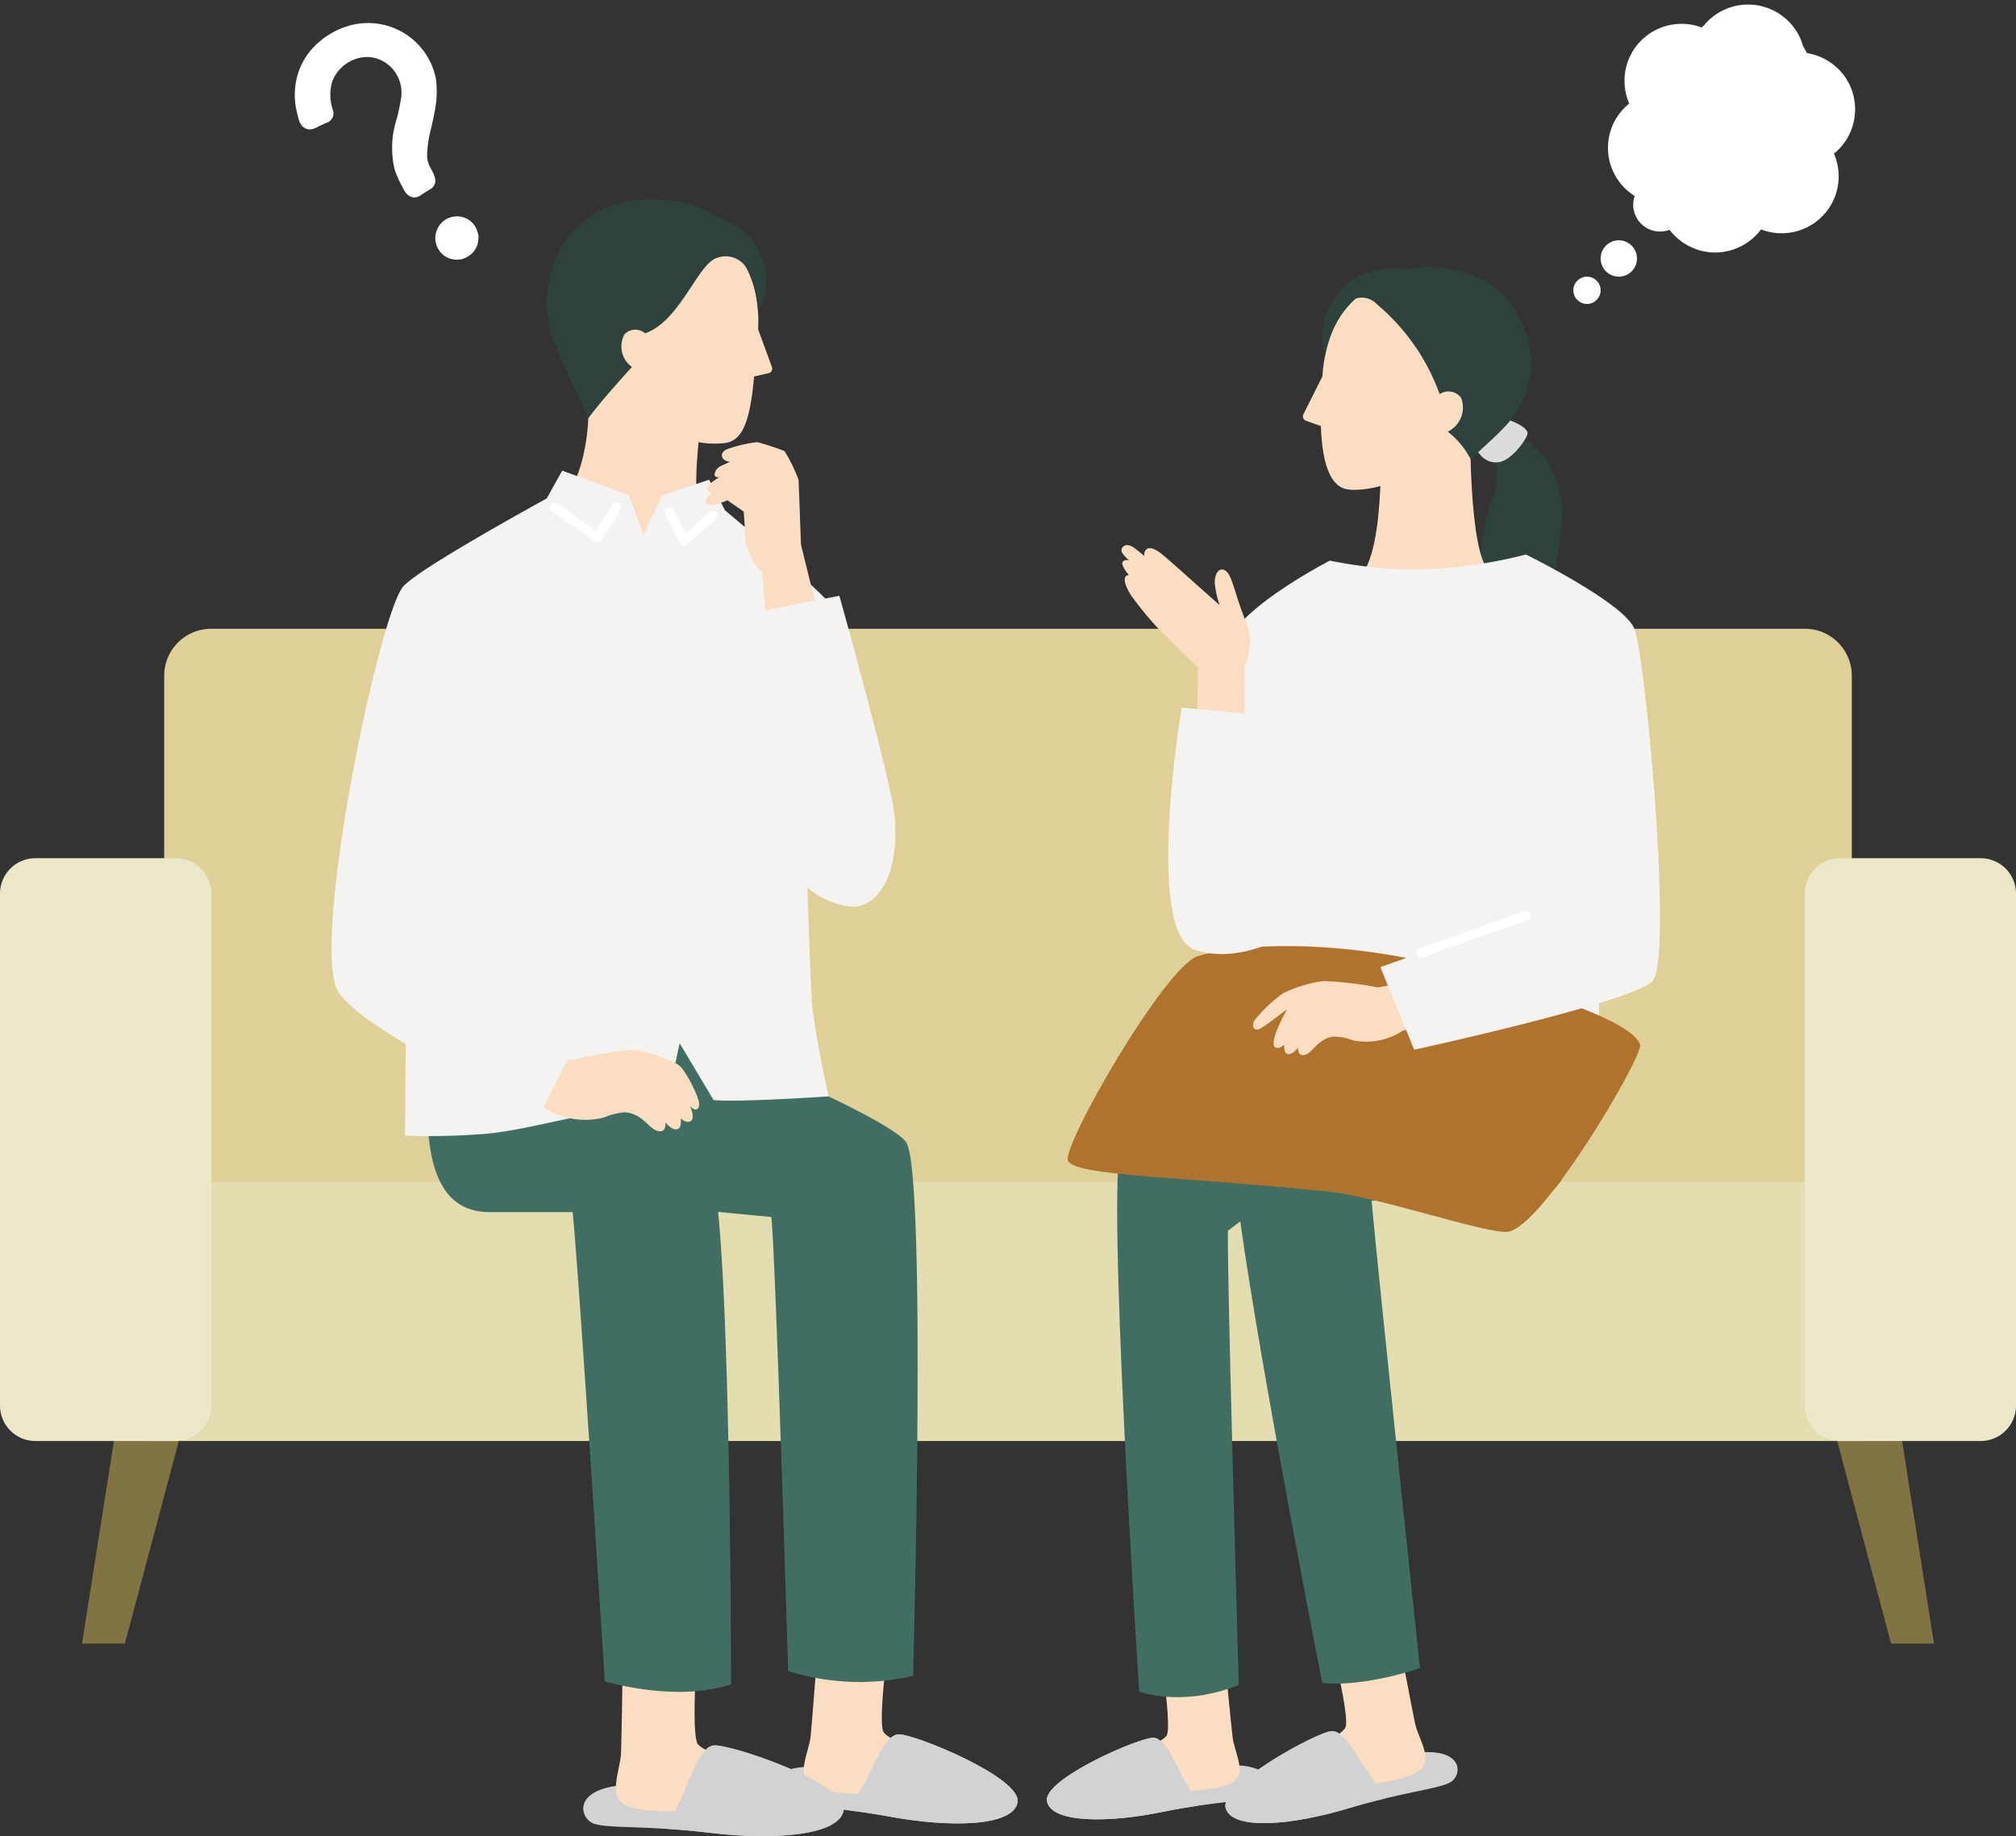 <svg xmlns="http://www.w3.org/2000/svg" xmlns:xlink="http://www.w3.org/1999/xlink" width="221.674" height="201.924" viewBox="0 0 221.674 201.924"><rect x="0" y="0" width="221.674" height="201.924" fill="#333333" stroke="none"/><defs><clipPath id="a"><rect width="221.674" height="180" fill="none"/></clipPath></defs><g transform="translate(-328 -1855.576)"><g transform="translate(328 1877.5)"><path d="M23.408,243.878l-5.622,35.68H22.5L32,243.878Z" transform="translate(-8.769 -120.741)" fill="#7f7442"/><path d="M400.03,243.878l5.622,35.68h-4.717l-9.493-35.68Z" transform="translate(-192.995 -120.741)" fill="#7f7442"/><g clip-path="url(#a)"><path d="M216.007,157.115H40.787a5.164,5.164,0,0,1-5.171-5.157v-53.4A5.163,5.163,0,0,1,40.787,93.4h175.22a5.164,5.164,0,0,1,5.171,5.157v53.4a5.164,5.164,0,0,1-5.171,5.157" transform="translate(-17.56 -46.181)" fill="#ded096"/><path d="M216.4,242.2H28.527a5.164,5.164,0,0,1-5.171-5.157V218.851a5.164,5.164,0,0,1,5.171-5.157H216.4a5.164,5.164,0,0,1,5.171,5.157v18.194A5.164,5.164,0,0,1,216.4,242.2" transform="translate(-11.515 -105.659)" fill="#e3ddaf"/><path d="M19.328,207.4H3.9A3.893,3.893,0,0,1,0,203.514V147.2a3.893,3.893,0,0,1,3.9-3.888H19.328a3.894,3.894,0,0,1,3.9,3.888v56.313a3.894,3.894,0,0,1-3.9,3.888" transform="translate(0 -70.86)" fill="#ebe7c8"/><path d="M410.77,207.4H395.341a3.893,3.893,0,0,1-3.9-3.888V147.2a3.893,3.893,0,0,1,3.9-3.888H410.77a3.894,3.894,0,0,1,3.9,3.888v56.313a3.894,3.894,0,0,1-3.9,3.888" transform="translate(-192.995 -70.86)" fill="#ebe7c8"/><path d="M172.505,337.432c2.371.074,4.313.191,5.814.307.86-1.785,1.849-3.787,2.975-3.857,1.651-.1,13.572,4.752,13.114,7.466s-7.493,2.79-13.976,1.6-10.513-1.068-12.034-1.687-2.2-4.023,4.107-3.826" transform="translate(-82.518 -165.084)" fill="#d2d2d3"/><path d="M183.294,318.758s-.7,5.851-.216,6.876,7.4,3.817,9.284,4.732,3.152,2.242,1.585,3.112c-1.654.918-6.181-.734-8.731-.892s-7.193.165-9.613-.824-.7-3.717-.511-5.72.658-8.254.658-8.254Z" transform="translate(-85.947 -157.127)" fill="#fbdec1"/><path d="M185.626,339.878c1.084-1.633,2.443-5.893,4.094-6s13.572,4.752,13.115,7.466-7.493,2.79-13.977,1.6c-1.621-.3-3.089-.515-4.4-.68Z" transform="translate(-90.943 -165.084)" fill="#d2d2d3"/><path d="M131.781,340.6c2.506-.074,4.563-.076,6.154-.049.792-1.938,1.706-4.115,2.89-4.261,1.735-.214,14.626,4.142,14.319,7.035s-7.725,3.425-14.643,2.582-11.161-.451-12.805-1.007-2.58-4.1,4.086-4.3" transform="translate(-62.37 -166.273)" fill="#d2d2d3"/><path d="M142.35,321s-.356,6.218.216,7.268,8.052,3.553,10.1,4.4,3.471,2.162,1.874,3.18c-1.686,1.075-6.569-.377-9.27-.38s-7.579.637-10.2-.251-.975-3.877-.909-6,.161-8.751.161-8.751Z" transform="translate(-65.868 -158.447)" fill="#fbdec1"/><path d="M145.946,342.882c1.038-1.793,2.2-6.374,3.933-6.589s14.626,4.142,14.318,7.035-7.725,3.425-14.643,2.582c-1.729-.211-3.292-.344-4.688-.435Z" transform="translate(-71.424 -166.273)" fill="#d2d2d3"/><path d="M145.222,194.469c-2.072-2.45-15.213-8.029-21.134-10.7H95.118l-2.562,5.561c.086,5.053.2,12.9,6.919,12.9H108.6c.8,8.188,3.532,51.6,3.532,51.6s7.9,2.375,13.883.321c0,0-.007-37.921-1.421-51.946l5.853.562c.468,4.078,1.848,49.928,1.848,49.928a26.22,26.22,0,0,0,13.739.538s1.551-55.966-.811-58.759" transform="translate(-45.633 -90.861)" fill="#406e63"/><path d="M123.275,48.364c.949-.834,2.037-4.225,2.192-7.9l.686-7.364,12.253,1.135-.69,7.479c-.16,1.971-1.017,8.327.528,10.8l-6.694,4.16Z" transform="translate(-60.779 -16.366)" fill="#fbdec1"/><path d="M134.836,22.895c1.541,5.683,4.6,7.349,8.741,7.019,2.187-.174,2.933-2.487,3.39-7.339l1.607-.368a.5.5,0,0,0,.356-.653L147.4,17.37c.013-.356.04-.72.031-1.1-.219-9.71-7.78-9.958-7.78-9.958a8.587,8.587,0,0,0-9.137,5.728c-2.7,7.244,4.32,10.853,4.32,10.853" transform="translate(-64.045 -3.096)" fill="#fbdec1"/><path d="M137.238,1.842s3.89,1.234,4.951,4.437c.782,2.36.649,4.7-.374,5.9a11.993,11.993,0,0,0-1.134-4.42,2.692,2.692,0,0,0-3.342-1.329c-2.125.586-4.047,6.948-7.923,8.3a1.654,1.654,0,0,0-2.276.117,2.784,2.784,0,0,0,.825,3.586s-3.619,3.946-4.8,5.661c-1.191-2.56-2.268-4.836-3.8-8.53a12.228,12.228,0,0,1,1.8-11.7C125.2-1.108,133.22-.706,137.238,1.842" transform="translate(-58.477 0)" fill="#2e423d"/><path d="M126.982,73.965c-1.115-1.7-11.8-10.587-11.8-10.587L113.424,60l-5.2,1.767-1.986,4.312-1.659-4.369-7.3-2.706-1.709,3.062S81.829,69.575,79.9,71.642c-2.581,2.193-10.308,39.152-7.3,44.57.869,1.567,3.909,3.717,7.462,5.839l-.074,10.085a77.5,77.5,0,0,0,8.055-.142c5.887-.322,13.911-3.327,20.7-3.106l1.44-6.928,3.732,6.258c2.587.284,12.648-.4,12.648-.4s-1.6-7.251-1.827-10.464-.6-15.854-.6-15.854l5.209-1.874c.435-10.577-1.248-23.968-2.362-25.664" transform="translate(-35.457 -29.175)" fill="#f4f3f1"/><path d="M124.482,70.334a.519.519,0,0,1-.3-.1l-4.7-3.322a.516.516,0,1,1,.6-.842l4.253,3.008,1.813-2.874a.517.517,0,0,1,.876.55l-2.1,3.335a.52.52,0,0,1-.337.232.528.528,0,0,1-.1.01" transform="translate(-58.803 -32.617)" fill="#fff"/><path d="M146.331,71.226a.5.5,0,0,1-.1-.01.515.515,0,0,1-.365-.276l-1.581-3.164a.517.517,0,0,1,.926-.46l1.28,2.562,2.611-2.309a.516.516,0,1,1,.686.772L146.673,71.1a.517.517,0,0,1-.343.13" transform="translate(-71.112 -33.143)" fill="#fff"/><path d="M163.563,64.054s-.223-6.5-.265-7.116a17.544,17.544,0,0,0-1.536-3.148,27.92,27.92,0,0,0-3-.986,14.937,14.937,0,0,0-3.254.756c-.918.323-.86,1.277.262,1.414-.3.126-.617.271-1.008.458a1.214,1.214,0,0,0-.654.727c-.079.265-.064.589.518.478v0a10.493,10.493,0,0,0-1.027.708s-.772.692.153,1.121c-.347.252-.613.519-.632.748-.072.9,1.523.353,2.362-.013l1.793,1.246.106,1.531a6.748,6.748,0,0,0,1.926,5.2l.405,4.957,5.788-.22Z" transform="translate(-75.495 -26.108)" fill="#fbdec1"/><path d="M177.7,110.482c.535,6.313-1.685,9.253-3.761,9.842-1.615.458-5.307-.815-6.958-3.265C163.71,112.2,160.9,88.324,160.9,88.324l10.724-2.1s5.766,20.565,6.079,24.258" transform="translate(-79.328 -42.633)" fill="#f4f3f1"/><path d="M134.907,190.472c-.16-.7-1.467-3.428-2.253-3.89a14.527,14.527,0,0,0-4.928-1.615,46.387,46.387,0,0,0-6.592,1.108,1.315,1.315,0,0,1-.572-.062l-2.664,5.272a8.261,8.261,0,0,0,6.639,1.133,7.385,7.385,0,0,1,2.294-.574,3.327,3.327,0,0,1,1.661.585c.668.455,1.269,1.225,1.8,1.419,1.007.37,1.028-.511,1-.878h0c.031.034.063.07.094.1.687.736,1.132.761,1.4.538.235-.2.228-.781.2-1.1l0,0c.4.374.79.51,1.124.277.416-.291.046-1.271-.1-1.621a1.041,1.041,0,0,0,.528.375c.454.023.546-.37.386-1.069" transform="translate(-58.128 -91.455)" fill="#fbdec1"/><path d="M246.78,337.661c-2.14.111-3.892.252-5.246.385-.81-1.6-1.741-3.387-2.759-3.429-1.494-.062-12.171,4.544-11.707,6.987s6.82,2.381,12.654,1.184,9.476-1.159,10.838-1.746,1.911-3.674-3.781-3.38" transform="translate(-111.946 -165.448)" fill="#d2d2d3"/><path d="M242.731,320.766s.737,5.272.323,6.206-6.611,3.585-8.3,4.446-2.806,2.083-1.374,2.84c1.511.8,5.569-.777,7.87-.967s6.5.016,8.668-.922.56-3.37.355-5.176-.748-7.444-.748-7.444Z" transform="translate(-114.743 -158.097)" fill="#fbdec1"/><path d="M242.586,339.958c-1.01-1.455-2.316-5.278-3.81-5.34s-12.17,4.543-11.706,6.986,6.82,2.382,12.654,1.184c1.459-.3,2.78-.522,3.963-.7Z" transform="translate(-111.946 -165.448)" fill="#d2d2d3"/><path d="M286.181,335.622c-2.243.319-4.073.634-5.486.9-1-1.6-2.156-3.4-3.231-3.348-1.578.076-12.38,5.936-11.659,8.464s7.407,1.861,13.435.047,9.866-2.118,11.244-2.865,1.662-4.05-4.3-3.2" transform="translate(-131.035 -164.735)" fill="#d2d2d3"/><path d="M280.946,317.747s1.279,5.481.932,6.5-6.618,4.4-8.312,5.467-2.755,2.459-1.176,3.12c1.667.7,5.789-1.346,8.193-1.764s6.845-.6,9.037-1.792.269-3.6-.119-5.483-1.5-7.765-1.5-7.765Z" transform="translate(-133.917 -156.259)" fill="#fbdec1"/><path d="M281.983,338.436c-1.2-1.436-2.941-5.337-4.52-5.261s-12.38,5.936-11.659,8.464,7.407,1.861,13.435.048c1.507-.453,2.877-.813,4.106-1.108Z" transform="translate(-131.034 -164.735)" fill="#d2d2d3"/><path d="M325.158,73.712c2.476,1.123,7.475.815,7.475.815-4.245-.837-3.476-6.53-3.024-9.92.461-3.46.886-5.082-.194-8.24-1.116-3.261-3.152-4.366-4.522-4.736l-2.168,2.332a7.831,7.831,0,0,1-.3,4.492c-.889,2.6-3.4,12.22,2.735,15.256" transform="translate(-158.342 -25.529)" fill="#2e423d"/><path d="M320.39,51.64a2.161,2.161,0,0,0,2.067.772c1.346-.229,2.854-2.328,3.08-3.027s-1.448-1.366-1.448-1.366l-1.065-.443-3.385,3.22Z" transform="translate(-157.594 -23.523)" fill="#dbdcdc"/><path d="M309.261,64.777l-.613,3.016L297.5,69.423l-2.071-4.14c1.715-2.265,1.939-8,2.038-10.337l.138-6.258,9.711.213s-.164,13.5,1.948,15.875" transform="translate(-145.656 -24.074)" fill="#fbdec1"/><path d="M297.166,35.377c-1.859,4.694-8.612,5.726-10.186,5.037-.967-.423-2.24-1.759-2.408-6.822l-1.629-.575a.519.519,0,0,1-.292-.722l2.094-4.174c.029-.373.045-.755.1-1.148,1.4-10.085,9.3-9.44,9.3-9.44a9,9,0,0,1,8.826,7.059c1.938,7.867-5.8,10.785-5.8,10.785" transform="translate(-139.33 -8.665)" fill="#fbdec1"/><path d="M287.09,24.475a10.774,10.774,0,0,1,3.333-6.268,2.255,2.255,0,0,1,2.4.654,22.98,22.98,0,0,1,6.859,9.848,1.734,1.734,0,0,1,2.357.394,2.933,2.933,0,0,1-1.461,3.727,9.233,9.233,0,0,1,2.508,3.018c1.317-1.2,3.034-2.748,3.958-3.768,3.146-3.475,4.01-9.03-.163-14.03-2.606-3.122-8.3-3.806-10.787-3,0,0-5.015-.994-7.665,2.674s-1.335,6.749-1.335,6.749" transform="translate(-141.385 -7.288)" fill="#2e423d"/><path d="M292.461,178.059l-2.078-6.743H262l-3.062,4.911c-3.787,2.377-15.265,11.49-16.149,12.819-1.769,2.658,1.939,59.735,1.939,59.735s4.534,1.821,10.952-.7c0,0-1.326-46.381-1.189-49.962l1.357-1.023c2.319,16.687,9.015,50.765,9.015,50.765,4.775.466,10.742-1.642,10.742-1.642s-4.559-42.909-5.322-51.41h16.7c5.863,0,6.383-7.794,5.472-16.749" transform="translate(-119.47 -84.706)" fill="#406e63"/><path d="M309.609,85.414c-1.11-2.846-11.92-8.165-11.92-8.165a51.884,51.884,0,0,1-12.98,1.652,49.481,49.481,0,0,1-8.582-.98s-11.008,5.668-11.349,9.671l-1.307,27.421h5.63c-.347,7.686-2.032,15.159-.962,15.633,1.985.879,8.836-.726,16.441-.947l.822,2.008s2.782-.6,6.538-1.493c6.936,1.379,12.763,4.793,13.471,2.033a35.964,35.964,0,0,0,.3-5.658c2.984-.92,5.275-1.794,5.9-2.45,2.258-2.371-.733-35.471-2-38.724" transform="translate(-129.901 -38.195)" fill="#f4f3f1"/><path d="M245.911,163.52c-3.638,1.11-15.128,21.126-14.281,22.548,1,1.679,12.657,1.7,28.781,3.368,5.165.534,17.1,4.607,19.5,4.411,3.833-.311,15.023-19.445,14.617-20.591-.519-1.466-4.267-3.933-18.459-7.851-15.584-4.3-26.476-3.008-30.159-1.885" transform="translate(-114.18 -80.308)" fill="#af732d"/><path d="M289.309,170.012l-3.8.706a41.5,41.5,0,0,0-5.947-.7,14.257,14.257,0,0,0-4.507,1.362,15.39,15.39,0,0,0-3.163,3.037c-.254.644-.013.979.392.939.517-.052,2.217-1.544,3.243-2.213a17.985,17.985,0,0,0-1.2,2.485c-.119.32-.5,1.425-.118,1.667.31.195.651.055.995-.3v0c-.014.287.006.81.225.975.248.188.644.146,1.226-.543l.08-.1h0c-.012.329.046,1.116.93.741.462-.2.966-.913,1.544-1.348a2.976,2.976,0,0,1,1.46-.6,6.6,6.6,0,0,1,2.078.412,7.283,7.283,0,0,0,5.522-1.063l2.92-.707Z" transform="translate(-134.001 -84.061)" fill="#fbdec1"/><path d="M329.32,161.46c-2.258,2.37-26.209,7.568-26.209,7.568l-3.721-9.087s17.133-6.063,20.584-7.209Z" transform="translate(-147.61 -75.517)" fill="#f4f3f1"/><path d="M244.527,75.425c.238.153.7.525,1.259.991a.74.74,0,0,1,.1-.626c.333-.438.948-.345,2.113.655.715.613,2.129,1.867,3.107,2.746.772.695,2.163,1.925,2.94,2.611a10.566,10.566,0,0,1-.539-2.436c-.025-1,.47-1.785,1.162-1.361.776.475,1,2.556,2.337,5.814a5.987,5.987,0,0,1-.22,4.7c.045,1.305-.012,6.226-.012,6.226l-5.2-.448.1-5.639s-2.345-2.2-3.923-3.8a37.914,37.914,0,0,1-3.151-3.726c-.931-1.224-1.185-2.281-.852-2.514a.591.591,0,0,1,.317-.121c-.463-.564-.9-1.226-.645-1.489a.578.578,0,0,1,.7-.087c-.582-.544-.821-.852-.86-1.055-.082-.418.425-.973,1.256-.438" transform="translate(-119.937 -37.184)" fill="#fbdec1"/><path d="M267.457,135s-5.977,4.049-11.215,2.157c-5.5-1.987-1.391-26.6-1.391-26.6l8.747.818-.057,12.042,3.916,1.7Z" transform="translate(-124.923 -54.666)" fill="#f4f3f1"/><path d="M307.788,159.9a.516.516,0,0,1-.172-1c3.353-1.183,7.98-2.811,11.5-4.037a.516.516,0,1,1,.342.973c-3.515,1.226-8.14,2.854-11.492,4.036a.514.514,0,0,1-.172.03" transform="translate(-151.496 -76.557)" fill="#fff"/></g></g><g transform="matrix(0.956, -0.292, 0.292, 0.956, -233.392, 111.774)"><path d="M27.714,89.94s0,.011,0,.016c.011-.017.03.031.012.124.024.111.056.218.088.328h0c.022.042.042.084.065.125s.056.1.086.143l.039.053.023.027c.036.04.074.079.113.117s.069.063.1.095c.09.055.18.107.271.159.123.022.139.048.1.044l.008,0c.091.029.23.036.321.075.039,0,.078.006.118.006.063,0,.126,0,.189-.006a2.866,2.866,0,0,0,.281-.066c.033-.01.088-.037.131-.047l.006,0c.1-.049.185-.108.277-.164.035-.032.072-.063.106-.1s.076-.077.113-.117l.021-.025c.016-.022.031-.042.037-.051.036-.054.069-.11.1-.166.018-.032.034-.065.051-.1.032-.1.065-.2.089-.308,0-.2.027-.121.005-.018,0,.006,0,.011-.005.018s0,.036,0,.06c0-.053.011-.111.014-.164a2.664,2.664,0,0,1-.011-.343c-.009-.042-.017-.083-.028-.125s-.037-.1-.058-.152a.19.19,0,0,1-.023-.079c-.052-.095-.106-.188-.163-.281l-.03-.035c-.029-.032-.059-.064-.09-.094s-.089-.08-.133-.121c-.1-.063-.2-.122-.309-.18-.054-.018-.107-.037-.162-.052s-.119-.029-.179-.043a3.236,3.236,0,0,0-.333-.006h-.032c-.045.01-.091.018-.136.029s-.112.029-.168.047c-.027.009-.136.06-.125.052-.042.022-.084.044-.124.069s-.077.049-.116.074c-.08.074-.158.149-.234.227-.042.1-.073.115-.066.087l-.01.013c-.051.081-.09.17-.139.252-.017.05-.034.1-.049.152s-.027.115-.041.171a2.709,2.709,0,0,0-.011.273" transform="translate(38.857 1782.324)" fill="#fff"/><path d="M29.076,92.254H29.06c-.068,0-.125,0-.166-.008h-.015a1,1,0,0,1-.256-.052l-.027,0a1.94,1.94,0,0,1-.274-.063l-.055-.019-.008,0q-.041-.016-.08-.035a1,1,0,0,1-.16-.074c-.094-.054-.194-.112-.3-.174a1,1,0,0,1-.153-.115l-.028-.025c-.032-.029-.065-.059-.1-.089-.051-.049-.1-.1-.157-.161l-.039-.045-.007-.009q-.022-.026-.042-.053c-.028-.038-.055-.076-.064-.09l-.006-.009c-.041-.063-.08-.128-.12-.2-.029-.051-.052-.1-.071-.134l-.009-.017a1,1,0,0,1-.076-.188l-.01-.036c-.031-.105-.065-.225-.094-.356a1,1,0,0,1-.023-.18l0-.024a1.059,1.059,0,0,1-.01-.12h0a3.471,3.471,0,0,1,.012-.36V89.6a1,1,0,0,1,.026-.165l.011-.048c.01-.042.021-.095.037-.153l0-.01c.017-.058.034-.111.048-.152l.012-.036a1,1,0,0,1,.09-.2c.007-.012.022-.04.034-.063.031-.06.07-.134.122-.216l.012-.018c.016-.023.03-.043.041-.058l.037-.047a1,1,0,0,1,.114-.139c.095-.1.184-.183.272-.264a1,1,0,0,1,.129-.1l.023-.015c.035-.023.079-.052.13-.082s.107-.061.172-.1a1.007,1.007,0,0,1,.111-.05,1.674,1.674,0,0,1,.17-.067c.074-.024.152-.046.231-.065.054-.013.1-.023.139-.031l.032-.007a1,1,0,0,1,.194-.022c.046,0,.092,0,.14,0,.1,0,.186,0,.265.008h.023a1,1,0,0,1,.173.024l.037.008c.052.012.117.026.187.046l.006,0c.065.019.123.038.17.054l.033.011a1,1,0,0,1,.164.071c.122.067.239.135.357.208a1,1,0,0,1,.156.119l.034.031c.033.029.073.065.118.109l0,0c.038.038.078.08.121.127l.013.014.029.033,0,0a.948.948,0,0,1,.1.136c.065.106.126.212.187.323a1,1,0,0,1,.092.235l0,.01a1.669,1.669,0,0,1,.073.205l0,.015c.012.049.023.1.033.146l0,.019a1,1,0,0,1,.018.29l0,.024a1.841,1.841,0,0,1,.011.285c0,.024,0,.047-.005.071s0,.047-.008.071a1,1,0,0,1-.1.409l-.025.081-.01.031a1,1,0,0,1-.067.163l-.011.022c-.017.034-.034.067-.052.1-.045.081-.089.155-.137.227-.02.031-.042.062-.072.1l-.034.043-.016.019-.033.038c-.049.054-.1.107-.153.158s-.079.074-.109.1l-.025.022a1,1,0,0,1-.144.109l-.05.031c-.082.052-.185.116-.3.176l-.006,0-.006,0a1,1,0,0,1-.156.062c-.029.012-.073.029-.125.045a3.659,3.659,0,0,1-.369.088l-.012,0a1,1,0,0,1-.174.019l-.054,0C29.175,92.253,29.126,92.254,29.076,92.254Zm-.085-2.027c.037.007.079.015.123.026h.024l.083-.019.046-.018.078-.048.009-.008,0,0,.047-.048c.014-.023.029-.047.044-.075l.019-.062c0-.019,0-.04,0-.061,0-.039-.007-.083-.008-.131s-.028-.067-.04-.1l-.034-.058-.016-.016-.028-.025-.116-.067-.027-.008-.044-.011c-.041,0-.079,0-.112,0l-.017,0-.066.018-.011,0-.033.014-.034.019-.007,0-.047.045a1.216,1.216,0,0,1-.085.116l-.017.032-.005.017c0,.014-.007.029-.01.043a1.189,1.189,0,0,1,.017.174l.015.053.005.01c.012.022.024.042.035.06l.046.046.01.01.058.034Q28.95,90.21,28.992,90.227Z" transform="translate(38.857 1782.324)" fill="#fff"/><path d="M14.552,39.783a4.9,4.9,0,0,1,2.14,3.126,5.008,5.008,0,0,1-.469,3.334c-1.008,2.134-2.779,4.153-2.787,6.572a9.067,9.067,0,0,0,.206,1.879c.054.259.094.839.29.88.026.006.468-.138.593-.171l.839-.219c.166-.055-.126-1.207-.147-1.4a4.148,4.148,0,0,1,.164-1.678,28.973,28.973,0,0,1,2.148-4.254,10.128,10.128,0,0,0,1.17-3.219,6.574,6.574,0,0,0-.932-4.116,6.644,6.644,0,0,0-5.945-3.153,7.107,7.107,0,0,0-5.765,3.127,6.934,6.934,0,0,0-1.083,3.619,3.354,3.354,0,0,0,.009.84c.006.014.119.105.071.088a2.144,2.144,0,0,0,.727-.067,8.273,8.273,0,0,1,.982-.109c.018-.057.074-.062.074-.076,0,.082.008-.248.009-.26a6.323,6.323,0,0,1,.966-3.31,5.112,5.112,0,0,1,6.74-1.429" transform="translate(51.164 1810.029)" fill="#fff"/><path d="M13.934,56.574a1.019,1.019,0,0,1-.208-.022c-.831-.172-.966-1.039-1.039-1.5-.009-.056-.019-.119-.025-.149a10.024,10.024,0,0,1-.227-2.087,10.415,10.415,0,0,1,1.9-5.211c.361-.616.7-1.2.98-1.784a3.987,3.987,0,0,0,.395-2.7,3.879,3.879,0,0,0-1.7-2.492,3.672,3.672,0,0,0-1.983-.557,4.157,4.157,0,0,0-3.4,1.712,5.3,5.3,0,0,0-.789,2.778v.023c0,.038,0,.1,0,.151,0,.029,0,.055,0,.074a1,1,0,0,1-.4.792,1,1,0,0,1-.689.259H6.731a3.611,3.611,0,0,0-.473.053c-.119.018-.243.037-.37.051l-.111.021a2.953,2.953,0,0,1-.581.072,1.406,1.406,0,0,1-.474-.076,1,1,0,0,1-.481-.36,1.02,1.02,0,0,1-.18-.284l0-.005a2.37,2.37,0,0,1-.093-1.072c0-.062.008-.132.008-.165a7.976,7.976,0,0,1,1.236-4.138,7.479,7.479,0,0,1,2.871-2.616,8.766,8.766,0,0,1,3.7-.978c.1,0,.2-.006.3-.006a7.6,7.6,0,0,1,7.6,8.4,11,11,0,0,1-1.27,3.546c-.246.483-.517.955-.779,1.411a13.973,13.973,0,0,0-1.307,2.69,3.135,3.135,0,0,0-.124,1.261c.006.038.026.137.041.21.044.214.1.508.136.766a2.606,2.606,0,0,1,.025.461,1.086,1.086,0,0,1-.732,1.033l-.064.019-.839.219c-.029.008-.136.04-.207.062A2.029,2.029,0,0,1,13.934,56.574Z" transform="translate(51.164 1810.029)" fill="#fff"/></g><g transform="translate(1 2)"><path d="M6.77,24.771a2.947,2.947,0,0,1-3.829-3.719,6.242,6.242,0,0,1-.6-10.166A6.26,6.26,0,0,1,7.593,2.142a6.185,6.185,0,0,1,2.7.378q.1-.08.2-.157a6.292,6.292,0,0,1,10.134.418,6,6,0,0,1,.827,1.8q.229.363.424.752a6.41,6.41,0,0,1,4.2,2.634,6.31,6.31,0,0,1,.521,6.191,6.137,6.137,0,0,1-1.75,2.231A6.26,6.26,0,0,1,19.6,25.129a6.2,6.2,0,0,1-2.764-.4A6.375,6.375,0,0,1,11.9,27.27H11.78A6.361,6.361,0,0,1,6.77,24.771Z" transform="translate(503.806 1854.076)" fill="#fff"/><path d="M11.78,27.771a6.875,6.875,0,0,1-5.186-2.423,3.441,3.441,0,0,1-4.231-4.082A6.854,6.854,0,0,1-.488,16.118a6.77,6.77,0,0,1,2.233-5.377A6.835,6.835,0,0,1,2.073,5.28,6.873,6.873,0,0,1,7.547,1.644c.187-.017.378-.026.568-.026a6.733,6.733,0,0,1,2.073.335A6.862,6.862,0,0,1,15.216-.5c.068,0,.137,0,.206,0A6.751,6.751,0,0,1,18.6.31,6.976,6.976,0,0,1,21.045,2.5a6.473,6.473,0,0,1,.876,1.876c.1.166.2.336.294.509a6.755,6.755,0,0,1,4.844,9.477,6.587,6.587,0,0,1-1.61,2.174,6.756,6.756,0,0,1-5.8,9.092c-.187.017-.378.026-.568.026A6.728,6.728,0,0,1,17,25.317a6.9,6.9,0,0,1-5.092,2.453Zm-4.838-3.6.224.291a5.877,5.877,0,0,0,4.614,2.3h.112a5.9,5.9,0,0,0,4.543-2.344l.226-.3.35.132a5.829,5.829,0,0,0,2.066.392c.159,0,.319-.007.475-.022a5.76,5.76,0,0,0,4.84-8.049l-.147-.346L24.537,16a5.669,5.669,0,0,0,1.609-2.048,5.8,5.8,0,0,0-.474-5.7A5.877,5.877,0,0,0,21.8,5.824l-.251-.041-.114-.228c-.122-.243-.256-.482-.4-.71L21,4.783l-.02-.071a5.492,5.492,0,0,0-.757-1.648A5.914,5.914,0,0,0,15.422.5l-.174,0a5.865,5.865,0,0,0-4.361,2.176l-.038.047-.048.037c-.065.049-.129.1-.189.148l-.22.178-.266-.1a5.816,5.816,0,0,0-2.009-.371c-.159,0-.319.007-.476.022A5.865,5.865,0,0,0,2.963,5.734,5.844,5.844,0,0,0,2.8,10.691l.146.344-.288.238a5.742,5.742,0,0,0,.55,9.357l.333.21-.127.373A2.46,2.46,0,0,0,6.6,24.3Z" transform="translate(503.806 1854.076)" fill="rgba(0,0,0,0)"/><circle cx="2" cy="2" r="2" transform="translate(503 1880)" fill="#fff"/><circle cx="1.5" cy="1.5" r="1.5" transform="translate(500 1884)" fill="#fff"/></g></g></svg>